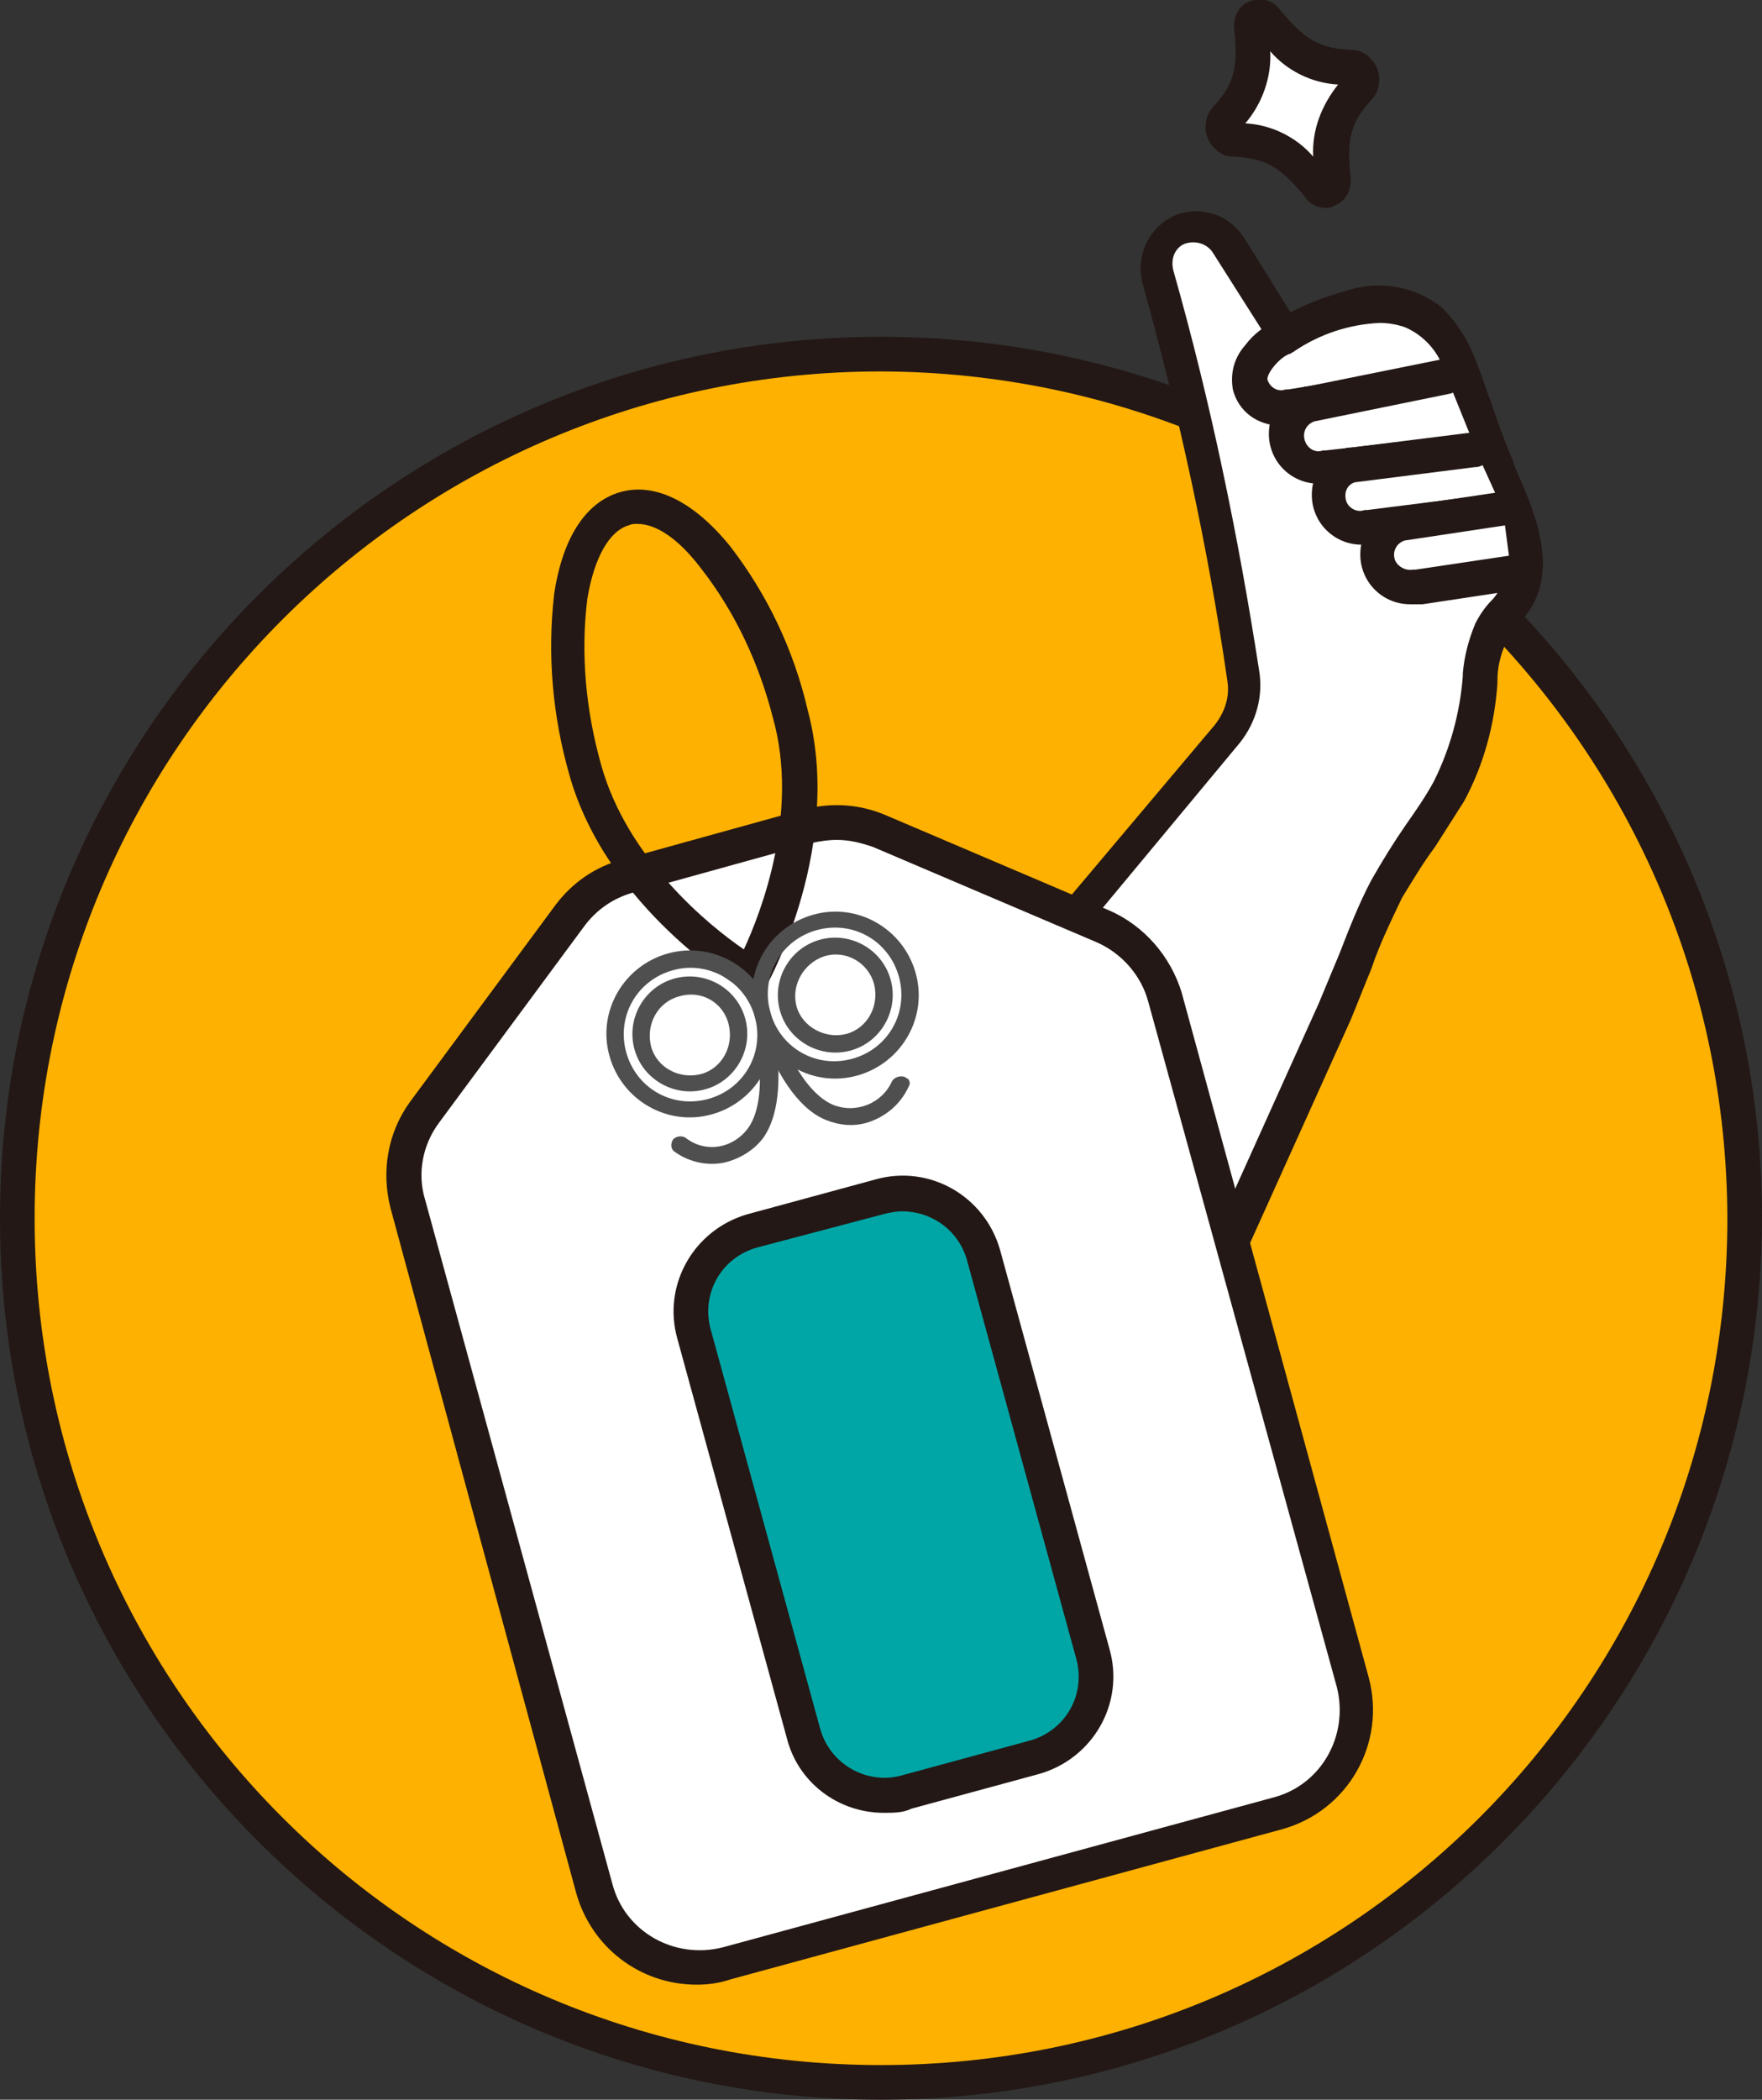 <?xml version="1.0" encoding="utf-8"?>
<!-- Generator: Adobe Illustrator 27.7.0, SVG Export Plug-In . SVG Version: 6.00 Build 0)  -->
<svg version="1.1" id="deco-amulet" xmlns="http://www.w3.org/2000/svg" xmlns:xlink="http://www.w3.org/1999/xlink" x="0px"
	 y="0px" viewBox="0 0 127.2 151.5" style="enable-background:new 0 0 127.2 151.5;" xml:space="preserve">
<rect x="0" y="0" width="127.2" height="151.5" fill="#333333" stroke="none"/>
<style type="text/css">
	.st0{fill:#FEB100;}
	.st1{fill:#231815;}
	.st2{fill:#FFFFFF;}
	.st3{fill:#4F4F4F;}
	.st4{fill:#00A6A6;}
</style>
<path id="Path_14458" class="st0" d="M125.9,87.9c0,34.4-27.9,62.3-62.3,62.3c-34.4,0-62.3-27.9-62.3-62.3
	c0-34.4,27.9-62.3,62.3-62.3c0,0,0,0,0,0C98,25.6,125.9,53.5,125.9,87.9C125.9,87.9,125.9,87.9,125.9,87.9"/>
<path id="Path_14459" class="st1" d="M63.6,151.5C28.5,151.5,0,123,0,87.9c0-35.1,28.5-63.6,63.6-63.6c35.1,0,63.6,28.5,63.6,63.6
	c0,0,0,0,0,0C127.1,123,98.7,151.5,63.6,151.5 M63.6,26.8c-33.7,0-61.1,27.3-61.1,61.1S29.8,149,63.6,149s61.1-27.3,61.1-61.1
	C124.6,54.2,97.3,26.9,63.6,26.8"/>
<path id="Path_14460" class="st2" d="M64,82.4l24.7-29.3c1-1.2,1.4-2.7,1.1-4.2c-1.5-9.7-3.5-19.3-6.2-28.8
	c-0.4-1.5,0.4-3.1,1.9-3.5c1.3-0.4,2.6,0.2,3.2,1.3l4,6.3c1.5-0.8,3.1-1.5,4.7-2c2-0.7,4.2-0.3,5.9,0.9c0.9,0.8,1.6,1.9,1.9,3.1
	c0.1,0.3,0.2,0.6,0.4,1c0.8,2.2,1.4,4.4,2.4,6.5c1.2,2.7,3.3,6.9,1.3,9.8c-0.6,0.7-1.2,1.5-1.7,2.3c-0.5,1-0.7,2.2-0.8,3.3
	c-0.2,2.8-1,5.6-2.2,8.1c-1.4,2.4-3.2,4.5-4.5,7c-1.5,2.8-2.4,5.9-3.8,8.8c-2.8,6.1-5.5,12.2-8.3,18.4c-1,2.2-3.4,3.4-5.8,2.9
	l-15.5-3.5c-2.8-0.6-4.5-3.4-3.9-6.2C63.1,83.8,63.4,83.1,64,82.4"/>
<path id="Path_14461" class="st1" d="M83.4,95.6c-0.5,0-0.9-0.1-1.4-0.2L66.5,92c-3.5-0.8-5.6-4.2-4.9-7.7c0.2-1,0.7-1.9,1.4-2.7
	l24.7-29.3c0.7-0.9,1.1-2,0.9-3.2c-1.4-9.7-3.5-19.2-6.1-28.6c-0.6-2.2,0.6-4.4,2.7-5.1c1.8-0.5,3.7,0.2,4.7,1.9l3.3,5.3
	c1.3-0.6,2.6-1.2,3.9-1.6c2.4-0.8,5-0.4,7,1.2c1,1,1.8,2.2,2.3,3.5c0.1,0.3,0.3,0.7,0.4,1c0.3,0.7,0.5,1.5,0.8,2.2
	c0.5,1.5,1,2.9,1.6,4.3l0.2,0.6c1.3,2.9,3.2,7.2,0.9,10.4c-0.2,0.3-0.5,0.6-0.7,0.9c-0.3,0.4-0.6,0.8-0.9,1.3
	c-0.4,0.9-0.6,1.8-0.6,2.7l0,0.2c-0.2,3-1,5.9-2.4,8.5c-0.7,1.1-1.4,2.2-2.1,3.3c-0.9,1.2-1.6,2.4-2.4,3.7c-0.8,1.7-1.6,3.3-2.2,5.1
	c-0.5,1.2-1,2.5-1.5,3.7l-8.3,18.4C88.2,94.2,85.9,95.6,83.4,95.6 M64.9,83.2L64.9,83.2c-1.4,1.7-1.2,4.1,0.5,5.5
	c0.5,0.4,1.1,0.7,1.7,0.8L82.5,93c1.8,0.4,3.7-0.5,4.4-2.2l8.3-18.4c0.5-1.2,1-2.4,1.5-3.6c0.7-1.8,1.4-3.6,2.3-5.3
	c0.8-1.4,1.6-2.7,2.5-4c0.7-1,1.4-2,2-3.1c1.2-2.4,1.9-5,2.1-7.6l0-0.2c0.1-1.2,0.4-2.4,0.9-3.6c0.3-0.6,0.7-1.2,1.2-1.7
	c0.2-0.2,0.4-0.5,0.6-0.8c1.4-2.1-0.1-5.5-1.2-8l-0.2-0.6c-0.7-1.5-1.2-3-1.7-4.5c-0.2-0.7-0.5-1.4-0.7-2.1
	c-0.1-0.3-0.2-0.6-0.3-0.9c-0.3-1-0.9-1.8-1.6-2.6c-1.4-1-3.2-1.2-4.8-0.6c-1.3,0.4-2.5,0.9-3.7,1.5l-0.9,0.4
	c-0.6,0.3-1.3,0.1-1.6-0.5l-4-6.3c-0.4-0.7-1.3-1-2.1-0.7c-0.7,0.3-1,1.1-0.8,1.9c2.7,9.5,4.7,19.2,6.2,28.9
	c0.3,1.8-0.2,3.7-1.4,5.2L64.9,83.2z"/>
<path id="Path_14462" class="st2" d="M104.9,27.4l-11.8,1.9c-1.2,0.4-2.5-0.3-2.9-1.6c-0.4-1.2,1.3-3.1,2.6-3.5c0,0,10-6.6,12.9,2.9
	"/>
<path id="Path_14463" class="st1" d="M92.4,30.7c-1.6,0-3-1-3.4-2.6c-0.2-1.2,0.1-2.3,0.9-3.2c0.6-0.8,1.4-1.4,2.3-1.8
	c0.9-0.6,5.8-3.4,9.9-1.9c2.2,0.8,3.8,2.7,4.7,5.6c0.2,0.7-0.2,1.4-0.8,1.6c-0.1,0-0.3,0.1-0.4,0.1c-0.2,0.1-0.3,0.2-0.5,0.2
	l-11.8,1.9C93.1,30.6,92.7,30.7,92.4,30.7 M99.6,23.3c-2.2,0.1-4.3,0.8-6.1,2c-0.1,0.1-0.2,0.1-0.3,0.2c-0.8,0.2-1.8,1.5-1.7,1.9
	c0.2,0.6,0.8,0.9,1.3,0.7c0.1,0,0.1,0,0.2,0l11.1-1.8c-0.5-1.2-1.5-2.2-2.7-2.7C100.8,23.4,100.2,23.3,99.6,23.3"/>
<path id="Path_14464" class="st2" d="M104.4,27.1l-9.9,2c-1.2,0.4-1.9,1.7-1.5,2.9c0.4,1.2,1.6,1.9,2.9,1.5l10.6-1.2"/>
<path id="Path_14465" class="st1" d="M95.2,34.9c-2,0-3.6-1.6-3.6-3.6c0-1.6,1-3,2.6-3.4c0,0,0.1,0,0.1,0l9.9-2
	c0.7-0.1,1.3,0.3,1.5,1s-0.3,1.3-1,1.5l-9.8,2c-0.6,0.2-0.9,0.8-0.7,1.4c0.2,0.6,0.8,0.9,1.3,0.7c0.1,0,0.1,0,0.2,0l10.6-1.2
	c0.7-0.1,1.3,0.4,1.4,1.1c0.1,0.7-0.4,1.3-1.1,1.4l-10.5,1.1C95.8,34.9,95.5,34.9,95.2,34.9"/>
<path id="Path_14466" class="st2" d="M106.5,32.4l-8.8,1.1c-1.2,0.4-1.9,1.7-1.6,2.9c0.4,1.2,1.7,1.9,2.9,1.6l9.5-1.2"/>
<path id="Path_14467" class="st1" d="M98.3,39.3c-2,0-3.6-1.6-3.6-3.6c0-1.6,1-3,2.6-3.4c0.1,0,0.1,0,0.2,0l8.8-1.1
	c0.7-0.1,1.3,0.4,1.4,1.1c0.1,0.7-0.4,1.3-1.1,1.4c0,0,0,0-0.1,0l-8.7,1.1c-0.6,0.2-0.8,0.8-0.6,1.4c0.2,0.5,0.8,0.8,1.3,0.6
	c0.1,0,0.1,0,0.2,0l9.5-1.2c0.7-0.1,1.3,0.4,1.4,1.1c0.1,0.7-0.4,1.3-1.1,1.4l-9.5,1.2C98.9,39.2,98.6,39.3,98.3,39.3"/>
<path id="Path_14468" class="st2" d="M108.5,36.8l-7.4,1.1c-1.2,0.4-1.9,1.7-1.6,2.9c0.4,1.2,1.7,1.9,2.9,1.6l6.7-1"/>
<path id="Path_14469" class="st1" d="M101.8,43.6c-2,0-3.6-1.6-3.6-3.6c0-1.6,1-3,2.5-3.4c0.1,0,0.1,0,0.2,0l7.4-1.1
	c0.7-0.1,1.3,0.4,1.4,1.1c0.1,0.6-0.4,1.2-1,1.3l-7.3,1.1c-0.6,0.2-0.9,0.8-0.7,1.4c0.2,0.5,0.8,0.8,1.3,0.7c0.1,0,0.1,0,0.2,0
	l6.7-1c0.7-0.1,1.3,0.4,1.4,1.1c0.1,0.7-0.4,1.3-1,1.4l-6.6,1C102.4,43.6,102.1,43.6,101.8,43.6"/>
<path id="Path_14470" class="st2" d="M92.1,130.8l-39.7,10.8c-4.1,1.1-8.4-1.3-9.5-5.4c0,0,0,0,0,0L29.4,86.9
	c-0.6-2.3-0.2-4.7,1.2-6.6l10.5-14.2c1-1.4,2.5-2.4,4.2-2.9l13-3.6c1.7-0.5,3.5-0.3,5.1,0.3l16.2,6.9c2.2,0.9,3.8,2.8,4.4,5.1
	l13.5,49.3C98.7,125.5,96.3,129.7,92.1,130.8C92.1,130.8,92.1,130.8,92.1,130.8"/>
<path id="Path_14471" class="st1" d="M50.3,143.2c-4.1,0-7.6-2.7-8.7-6.6L28.2,87.2c-0.7-2.7-0.2-5.5,1.4-7.7l10.5-14.2
	c1.2-1.6,2.9-2.8,4.9-3.3l13-3.6c2-0.5,4-0.4,5.9,0.4l16.2,6.9c2.5,1.1,4.4,3.3,5.2,5.9L98.8,121c1.3,4.8-1.5,9.7-6.3,11l-39.7,10.8
	C51.9,143.1,51.1,143.2,50.3,143.2 M60.4,60.6c-0.6,0-1.2,0.1-1.7,0.2l-13,3.6c-1.4,0.4-2.6,1.2-3.5,2.4L31.7,81
	c-1.2,1.6-1.6,3.7-1,5.6l13.5,49.3c0.9,3.5,4.5,5.5,8,4.6l39.7-10.8c3.5-0.9,5.5-4.5,4.6-8c0,0,0,0,0,0L82.9,72.3
	c-0.5-1.9-1.9-3.5-3.7-4.3l-16.2-6.9C62.1,60.8,61.3,60.6,60.4,60.6 M92.1,130.8L92.1,130.8z"/>
<path id="Path_14472" class="st1" d="M54.3,71.6c-0.2,0-0.4-0.1-0.6-0.2c-0.4-0.2-9.9-5.9-12.6-15.5c-1.2-4.2-1.6-8.6-1.1-13
	c0.6-4.1,2.3-6.7,4.8-7.4s5.3,0.7,7.9,3.9c2.7,3.5,4.6,7.5,5.6,11.8c2.6,9.7-2.7,19.4-2.9,19.8c-0.2,0.3-0.4,0.5-0.8,0.6
	C54.5,71.5,54.4,71.6,54.3,71.6 M46,37.8c-0.2,0-0.4,0-0.6,0.1c-1.4,0.4-2.5,2.3-3,5.3c-0.5,4-0.1,8.1,1,12
	c1.9,6.8,7.8,11.6,10.3,13.3c1.3-2.8,4-9.9,2.1-16.7c-1-3.9-2.7-7.6-5.2-10.8C49,38.9,47.4,37.8,46,37.8"/>
<path id="Path_14473" class="st3" d="M65.3,77.7c-0.3-0.1-0.7,0-0.9,0.3c-0.7,1.6-2.6,2.4-4.3,1.7c-1.8-0.8-3-3.3-3.4-4.3
	c-0.1-0.1-0.1-0.3-0.2-0.5c-0.4,0.2-0.8,0.4-1.2,0.5c0.1,0.1,0.1,0.3,0.2,0.4c0.5,1.2,1.9,4.1,4.1,5c1,0.4,2,0.5,3,0.2l0,0
	c1.3-0.4,2.4-1.3,3-2.6c0.1-0.2,0.1-0.3,0-0.5C65.6,77.9,65.5,77.8,65.3,77.7"/>
<path id="Path_14474" class="st3" d="M48.2,68.8C45,69.7,43.1,73,44,76.2c0.9,3.2,4.2,5.1,7.4,4.2c3.2-0.9,5.1-4.2,4.2-7.4
	C54.8,69.8,51.4,67.9,48.2,68.8 M54.5,73.4c0.7,2.6-0.8,5.2-3.4,5.9c-2.6,0.7-5.2-0.8-5.9-3.4c-0.7-2.6,0.8-5.2,3.4-5.9
	C51.1,69.3,53.8,70.8,54.5,73.4"/>
<path id="Path_14475" class="st3" d="M48.7,70.6c-2.2,0.6-3.5,2.9-2.9,5.1s2.9,3.5,5.1,2.9c2.2-0.6,3.5-2.9,2.9-5.1c0,0,0,0,0,0
	C53.2,71.3,50.9,70,48.7,70.6 M52.6,73.9c0.4,1.6-0.5,3.2-2,3.6c-1.6,0.4-3.2-0.5-3.6-2c-0.4-1.6,0.5-3.2,2-3.6
	C50.6,71.4,52.2,72.3,52.6,73.9"/>
<path id="Path_14476" class="st3" d="M58.7,66c-3.2,0.9-5.1,4.2-4.2,7.4c0.9,3.2,4.2,5.1,7.4,4.2c3.2-0.9,5.1-4.2,4.2-7.4
	C65.2,67,61.9,65.1,58.7,66 M64.9,70.5c0.7,2.6-0.8,5.2-3.4,5.9c-2.6,0.7-5.2-0.8-5.9-3.4c-0.7-2.6,0.8-5.2,3.4-5.9
	C61.6,66.4,64.2,67.9,64.9,70.5"/>
<path id="Path_14477" class="st3" d="M59.2,67.8c-2.2,0.6-3.5,2.9-2.9,5.1c0.6,2.2,2.9,3.5,5.1,2.9s3.5-2.9,2.9-5.1c0,0,0,0,0,0
	C63.7,68.5,61.4,67.2,59.2,67.8 M63.1,71c0.4,1.6-0.5,3.2-2,3.6s-3.2-0.5-3.6-2c-0.4-1.5,0.5-3.1,2-3.6C61.1,68.5,62.7,69.5,63.1,71
	"/>
<path id="Path_14478" class="st3" d="M54.7,75.7C54.7,75.7,54.7,75.7,54.7,75.7c-0.1,0.1-0.1,0.2,0,0.3c0.2,1.1,0.4,3.9-0.7,5.4
	c-1.1,1.5-3.1,1.8-4.5,0.7c-0.3-0.2-0.7-0.1-0.9,0.1c-0.2,0.3-0.2,0.7,0.1,0.9c0,0,0,0,0,0c1.1,0.8,2.6,1.1,3.9,0.7l0,0
	c1-0.3,1.9-0.9,2.5-1.7c1.4-2,1.1-5.1,1-6.4c0-0.2-0.1-0.3-0.1-0.5C55.5,75.4,55.1,75.6,54.7,75.7"/>
<path id="Path_14479" class="st4" d="M74.6,126.9l-9.2,2.5c-3.2,0.9-6.6-1-7.5-4.3l-7.9-28.8c-0.9-3.2,1-6.6,4.3-7.5l9.2-2.5
	c3.2-0.9,6.6,1,7.5,4.3l7.9,28.8C79.8,122.7,77.9,126,74.6,126.9"/>
<path id="Path_14480" class="st1" d="M63.8,130.8c-3.3,0-6.2-2.2-7-5.4l-7.9-28.8c-1.1-3.9,1.2-7.9,5.1-9l9.2-2.5
	c3.9-1.1,7.9,1.2,9,5.1l7.9,28.8c1.1,3.9-1.2,7.9-5.1,9l-9.2,2.5C65.2,130.8,64.5,130.8,63.8,130.8 M65.1,87.4
	c-0.4,0-0.9,0.1-1.3,0.2L54.7,90c-2.6,0.7-4.1,3.3-3.4,5.9c0,0,0,0,0,0l7.9,28.8c0.7,2.6,3.4,4.1,5.9,3.4l9.2-2.5
	c2.6-0.7,4.1-3.3,3.4-5.9c0,0,0,0,0,0l-7.9-28.8C69.2,88.8,67.3,87.4,65.1,87.4"/>
<path id="Path_14481" class="st2" d="M98.1,6.3c-1.8,2-2.3,3.6-1.9,6.7c0.1,0.3-0.1,0.7-0.4,0.7c-0.3,0.1-0.5,0-0.7-0.3
	c-2-2.5-3.5-3.3-6.1-3.4c-0.5-0.1-0.8-0.5-0.7-1c0-0.1,0.1-0.3,0.2-0.4c1.8-2,2.3-3.6,1.9-6.7c-0.1-0.3,0.1-0.7,0.4-0.7
	c0.3-0.1,0.6,0,0.7,0.3c2,2.5,3.5,3.3,6.1,3.4c0.5,0.1,0.8,0.5,0.7,1C98.3,6.1,98.2,6.2,98.1,6.3"/>
<path id="Path_14482" class="st1" d="M95.7,15c-0.6,0-1.2-0.3-1.5-0.8c-1.8-2.2-2.9-2.8-5.2-2.9c-0.8,0-1.5-0.6-1.8-1.3
	c-0.3-0.7-0.2-1.6,0.3-2.2c1.6-1.7,1.9-2.9,1.6-5.7c-0.1-0.8,0.3-1.7,1.1-2c0.8-0.3,1.7-0.1,2.2,0.6c1.8,2.2,2.9,2.8,5.2,2.9
	c0.8,0,1.5,0.6,1.8,1.3c0.3,0.7,0.2,1.6-0.3,2.2l0,0c-1.6,1.7-1.9,2.9-1.6,5.7c0.1,0.8-0.3,1.7-1.1,2C96.1,15,95.9,15,95.7,15
	 M89.9,8.9c1.9,0.1,3.7,1,4.9,2.4c-0.1-1.9,0.6-3.7,1.8-5.2c-1.9-0.1-3.7-1-4.9-2.4C91.8,5.6,91.1,7.5,89.9,8.9 M98.1,6.3L98.1,6.3z
	"/>
</svg>
